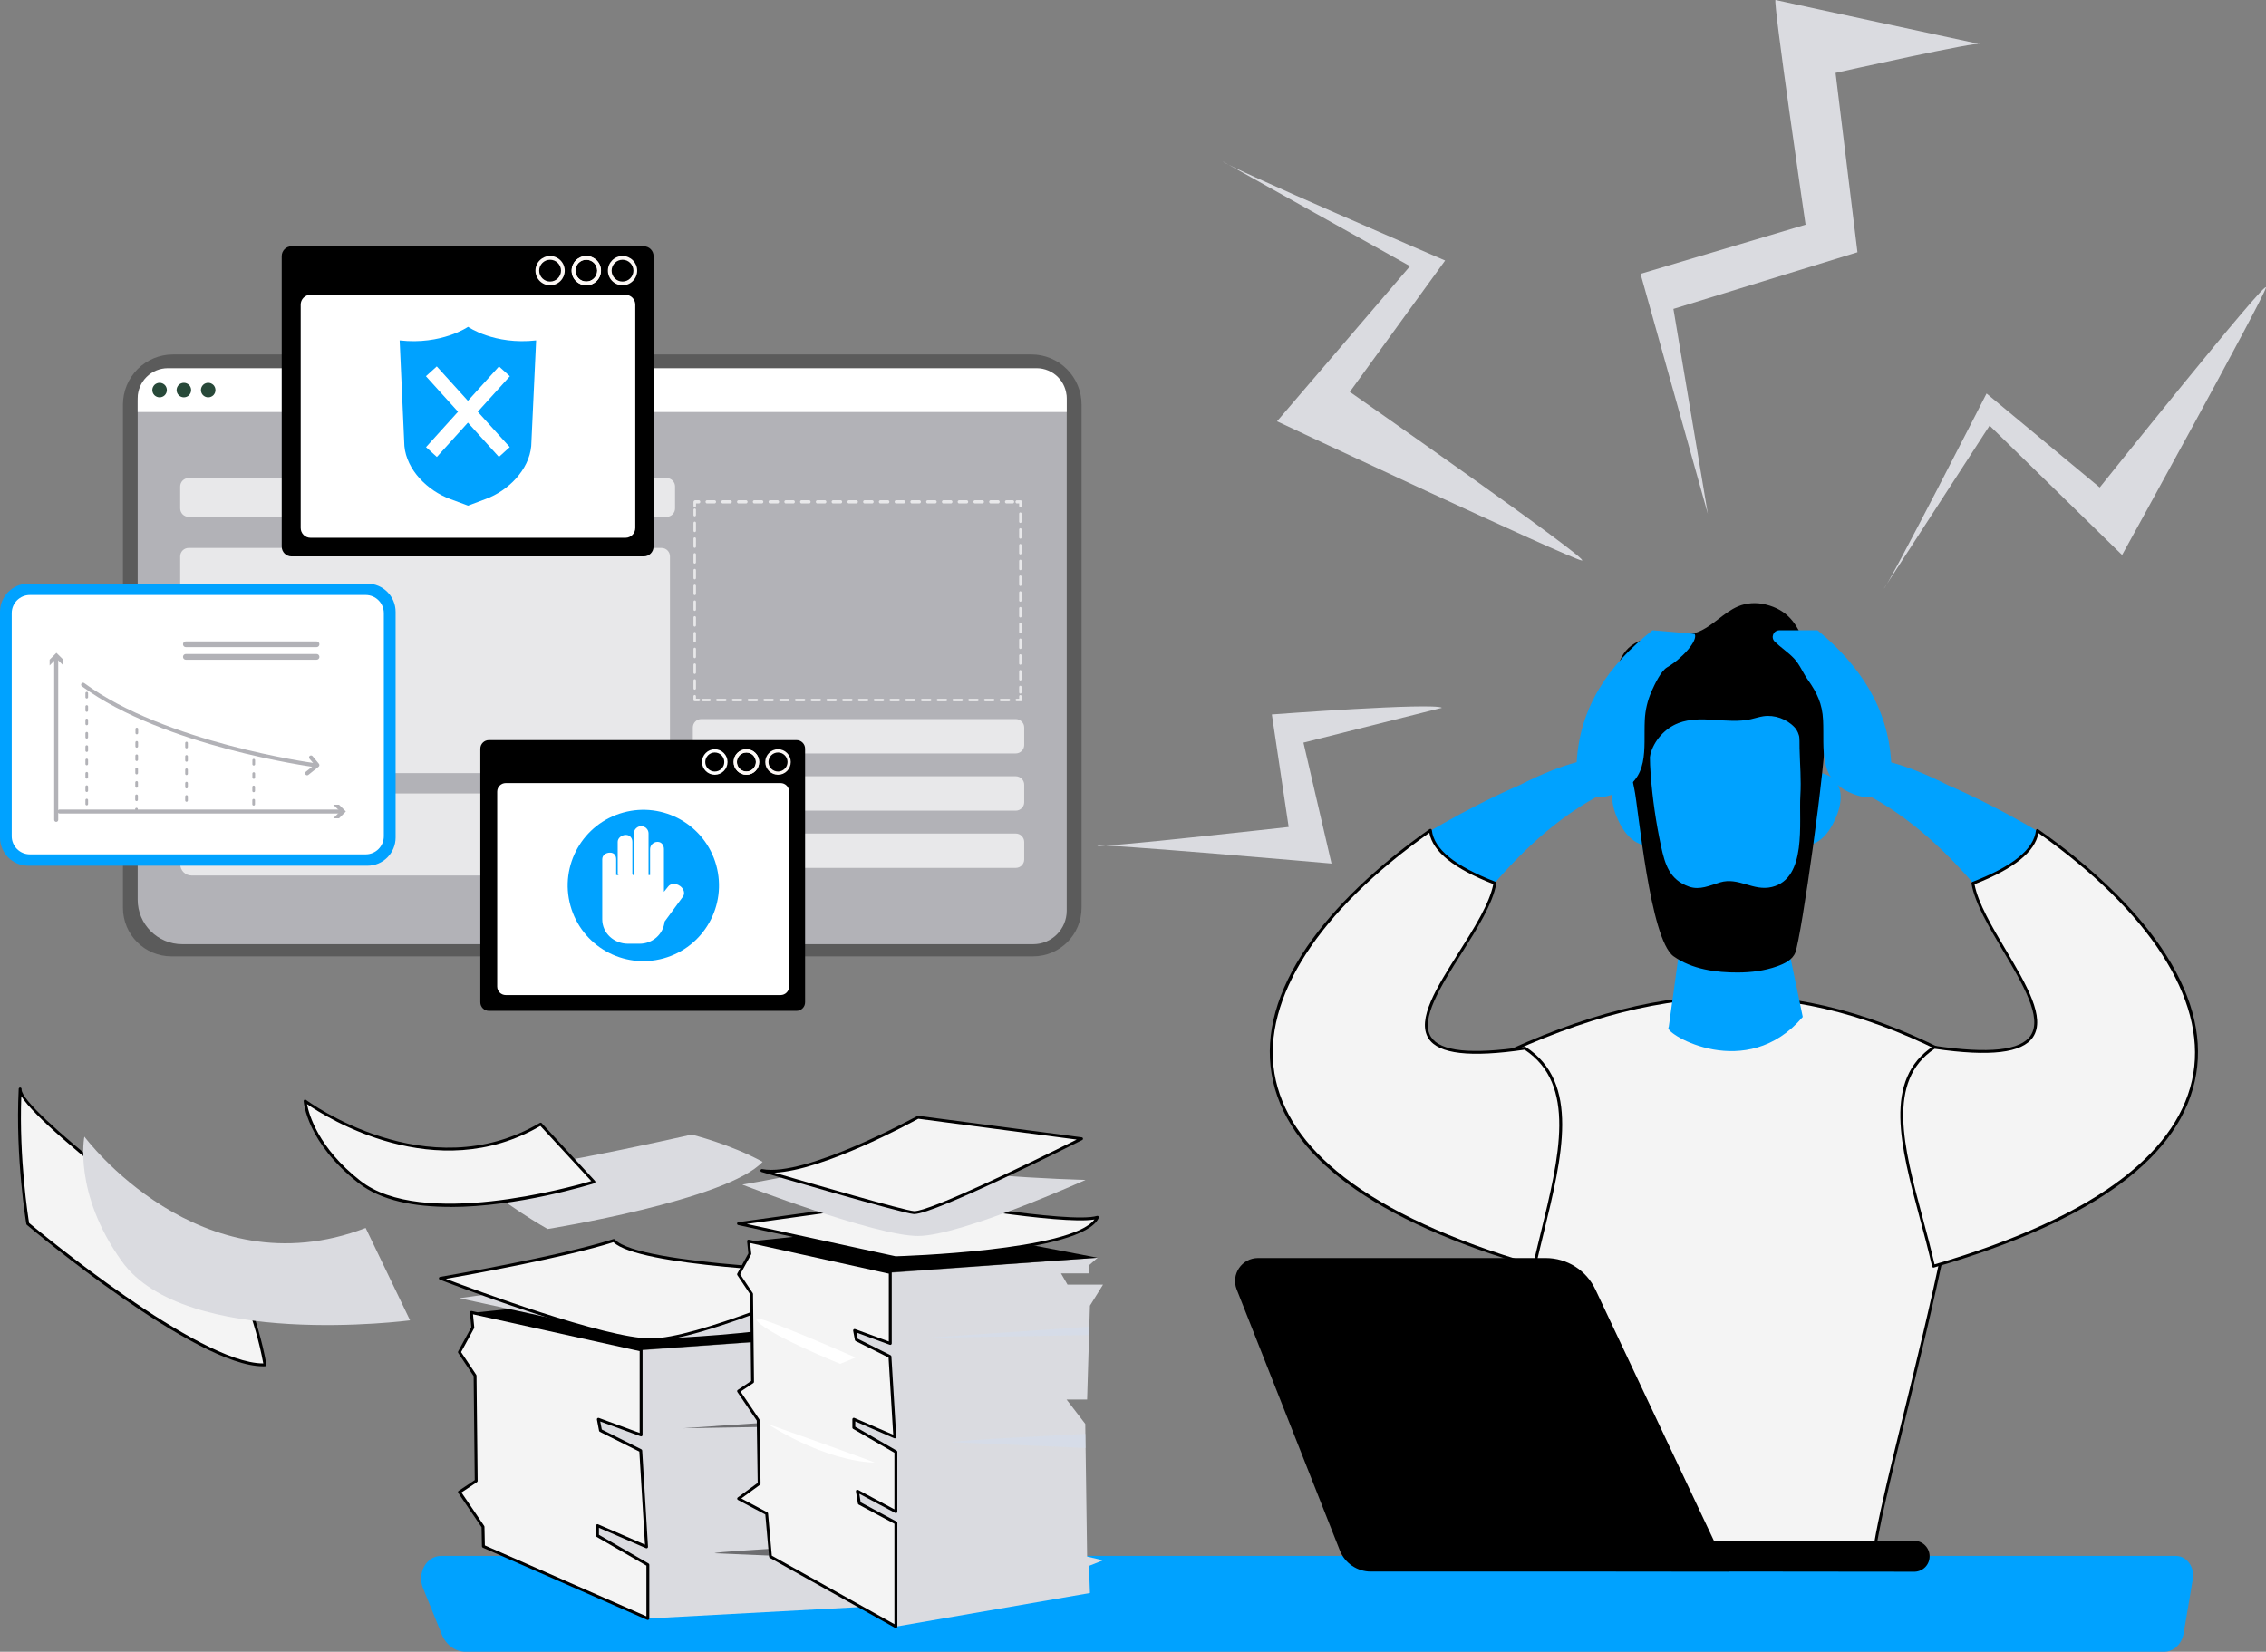 <?xml version="1.0" encoding="UTF-8"?>
<svg id="Layer_2" xmlns="http://www.w3.org/2000/svg" viewBox="0 0 783.07 570.94">
  <rect x="0" y="0" width="783.07" height="570.94" fill="#808080" stroke="none"/>
  <defs>
    <style>
      .cls-1 {
        fill: #00a2ff;
      }

      .cls-2 {
        fill: #284939;
      }

      .cls-3 {
        fill: #dadbe0;
      }

      .cls-4 {
        fill: #fff;
      }

      .cls-5 {
        fill: #5b5b5b;
      }

      .cls-6 {
        fill: #b2b2b7;
      }

      .cls-7 {
        fill: #f4f4f4;
      }

      .cls-8 {
        opacity: .7;
      }

      .cls-9 {
        fill: #d2def0;
      }

      .cls-10 {
        opacity: .5;
      }

      .cls-11 {
        fill: #fcf7f4;
      }
    </style>
  </defs>
  <g id="Layer_1-2" data-name="Layer_1">
    <g>
      <path class="cls-5" d="M42.49,139.86c0-2.28.44-4.53,1.31-6.64.87-2.11,2.14-4.01,3.75-5.63,1.61-1.61,3.51-2.89,5.61-3.76,2.1-.87,4.35-1.31,6.62-1.31h296.69c2.27,0,4.52.45,6.62,1.33,2.1.87,4,2.14,5.61,3.76,1.61,1.61,2.88,3.52,3.75,5.63.87,2.11,1.32,4.36,1.31,6.64v173.89c0,9.27-7.5,16.79-16.73,16.79H59.22c-9.24,0-16.73-7.52-16.73-16.79v-173.91Z"/>
      <path class="cls-6" d="M47.58,138.51c0-2.76,1.1-5.4,3.05-7.35,1.95-1.95,4.59-3.05,7.35-3.05h300.25c3.93,0,7.63,2.22,9.41,5.96.7,1.46.99,3.07.99,4.68v176.03c0,6.4-5.18,11.58-11.58,11.58H62.98c-8.51,0-15.4-6.89-15.4-15.4v-172.45Z"/>
      <path class="cls-4" d="M47.58,137.67c0-2.76,1.1-5.41,3.05-7.35,1.95-1.95,4.59-3.05,7.35-3.05h300.25c1.36,0,2.72.27,3.98.8,1.26.52,2.41,1.29,3.37,2.25.96.96,1.74,2.11,2.25,3.37s.8,2.61.8,3.98v4.74H47.58v-4.74Z"/>
      <path class="cls-2" d="M55.15,132.32c.33,0,.66.06.96.19.3.13.58.31.82.54.24.23.42.52.54.82.13.3.19.64.19.96s-.06.66-.19.96c-.13.3-.31.58-.54.82-.23.23-.52.42-.82.54-.3.13-.64.19-.96.19s-.66-.06-.96-.19c-.3-.13-.58-.31-.82-.54-.23-.23-.42-.52-.54-.82-.13-.3-.19-.64-.19-.96s.06-.66.19-.96c.13-.3.31-.58.54-.82.23-.23.52-.42.82-.54.3-.13.64-.19.96-.19Z"/>
      <path class="cls-2" d="M63.54,132.32c.33,0,.66.06.96.19.3.13.58.31.82.54.24.23.42.52.54.82.13.3.19.64.19.96s-.06.66-.19.96c-.13.3-.31.58-.54.82-.23.23-.52.42-.82.54-.3.13-.64.19-.96.19s-.66-.06-.96-.19c-.3-.13-.58-.31-.82-.54-.23-.23-.42-.52-.54-.82-.13-.3-.19-.64-.19-.96s.06-.66.19-.96.31-.58.54-.82c.23-.23.52-.42.82-.54.3-.13.64-.19.96-.19Z"/>
      <path class="cls-2" d="M71.95,132.32c.32,0,.66.06.96.19.3.13.58.31.82.54.23.23.42.52.54.82.12.3.19.64.19.96s-.06.66-.19.96c-.13.3-.31.58-.54.82-.23.23-.52.42-.82.54-.3.13-.64.19-.96.19s-.66-.06-.96-.19c-.3-.13-.58-.31-.82-.54-.23-.23-.42-.52-.54-.82-.13-.3-.19-.64-.19-.96s.06-.66.19-.96c.13-.3.31-.58.54-.82.23-.23.52-.42.82-.54.3-.13.64-.19.96-.19Z"/>
      <g class="cls-8">
        <path class="cls-4" d="M230.36,165.23H65.19c-1.61,0-2.92,1.31-2.92,2.92v7.58c0,1.61,1.3,2.92,2.92,2.92h165.17c1.61,0,2.92-1.31,2.92-2.92v-7.58c0-1.61-1.31-2.92-2.92-2.92Z"/>
        <path class="cls-4" d="M228.61,189.4H65.19c-1.61,0-2.92,1.3-2.92,2.92v71.99c0,1.61,1.3,2.92,2.92,2.92h163.41c1.61,0,2.92-1.31,2.92-2.92v-71.99c0-1.61-1.3-2.92-2.92-2.92Z"/>
        <path class="cls-4" d="M351.02,248.55h-108.67c-1.61,0-2.92,1.3-2.92,2.92v6.04c0,1.61,1.31,2.92,2.92,2.92h108.67c1.61,0,2.92-1.3,2.92-2.92v-6.04c0-1.61-1.31-2.92-2.92-2.92Z"/>
        <path class="cls-4" d="M351.02,268.32h-108.67c-1.61,0-2.92,1.31-2.92,2.92v6.04c0,1.61,1.31,2.92,2.92,2.92h108.67c1.61,0,2.92-1.3,2.92-2.92v-6.04c0-1.61-1.31-2.92-2.92-2.92Z"/>
        <path class="cls-4" d="M351.02,288.11h-108.67c-1.61,0-2.92,1.31-2.92,2.92v6.04c0,1.61,1.31,2.92,2.92,2.92h108.67c1.61,0,2.92-1.3,2.92-2.92v-6.04c0-1.61-1.31-2.92-2.92-2.92Z"/>
        <path class="cls-4" d="M352.74,242.38h-1.36c-.25,0-.46-.19-.46-.43s.2-.43.46-.43h.81v-.83c0-.25.19-.46.43-.46s.43.21.43.46v1.36c0,.25-.07.35-.33.35h.01Z"/>
        <path class="cls-4" d="M348.65,242.39h-2.72c-.25,0-.46-.19-.46-.43s.21-.43.46-.43h2.72c.25,0,.46.19.46.43s-.2.43-.46.43ZM343.21,242.39h-2.72c-.25,0-.46-.19-.46-.43s.2-.43.46-.43h2.72c.25,0,.46.19.46.43s-.21.43-.46.43ZM337.76,242.39h-2.72c-.25,0-.46-.19-.46-.43s.2-.43.46-.43h2.72c.25,0,.46.19.46.43s-.2.43-.46.43ZM332.31,242.39h-2.72c-.25,0-.46-.19-.46-.43s.21-.43.46-.43h2.72c.25,0,.46.19.46.43s-.2.43-.46.43ZM326.87,242.39h-2.72c-.25,0-.46-.19-.46-.43s.21-.43.46-.43h2.72c.25,0,.46.19.46.43s-.21.43-.46.43ZM321.42,242.39h-2.72c-.25,0-.46-.19-.46-.43s.2-.43.46-.43h2.72c.25,0,.46.19.46.43s-.21.43-.46.43ZM315.98,242.39h-2.72c-.25,0-.46-.19-.46-.43s.21-.43.46-.43h2.72c.25,0,.46.19.46.43s-.2.43-.46.43ZM310.53,242.39h-2.72c-.25,0-.46-.19-.46-.43s.21-.43.46-.43h2.72c.25,0,.46.19.46.43s-.2.43-.46.43ZM305.09,242.39h-2.72c-.25,0-.46-.19-.46-.43s.2-.43.46-.43h2.72c.25,0,.46.19.46.43s-.21.43-.46.43ZM299.64,242.39h-2.72c-.25,0-.46-.19-.46-.43s.2-.43.46-.43h2.72c.25,0,.46.19.46.43s-.2.43-.46.43ZM294.19,242.39h-2.72c-.25,0-.46-.19-.46-.43s.21-.43.46-.43h2.72c.25,0,.46.19.46.43s-.2.43-.46.43ZM288.75,242.39h-2.72c-.25,0-.46-.19-.46-.43s.21-.43.46-.43h2.72c.25,0,.46.19.46.43s-.21.43-.46.43ZM283.3,242.39h-2.72c-.25,0-.46-.19-.46-.43s.2-.43.46-.43h2.72c.25,0,.46.19.46.43s-.21.43-.46.43ZM277.86,242.39h-2.72c-.25,0-.46-.19-.46-.43s.21-.43.46-.43h2.72c.25,0,.46.19.46.43s-.2.43-.46.43ZM272.41,242.39h-2.72c-.25,0-.46-.19-.46-.43s.21-.43.46-.43h2.72c.25,0,.46.19.46.43s-.21.43-.46.43ZM266.97,242.39h-2.72c-.25,0-.46-.19-.46-.43s.2-.43.46-.43h2.72c.25,0,.46.19.46.43s-.21.43-.46.43ZM261.52,242.39h-2.72c-.25,0-.46-.19-.46-.43s.2-.43.46-.43h2.72c.25,0,.46.19.46.43s-.2.43-.46.43ZM256.07,242.39h-2.72c-.25,0-.46-.19-.46-.43s.21-.43.46-.43h2.72c.25,0,.46.19.46.43s-.2.43-.46.43ZM250.63,242.39h-2.72c-.25,0-.46-.19-.46-.43s.21-.43.46-.43h2.72c.25,0,.46.19.46.43s-.21.43-.46.43ZM245.18,242.39h-2.27c-.25,0-.46-.19-.46-.43s.2-.43.46-.43h2.27c.25,0,.46.19.46.43s-.21.43-.46.43Z"/>
        <path class="cls-4" d="M241.54,242.39h-1.36c-.25,0-.54-.1-.54-.35v-1.36c0-.25.19-.46.43-.46s.43.2.43.46v.83h1.02c.25,0,.46.19.46.43s-.21.43-.46.43h.01Z"/>
        <path class="cls-4" d="M240.08,238.4c-.25,0-.43-.2-.43-.46v-2.72c0-.25.19-.46.43-.46s.43.2.43.46v2.72c0,.25-.19.46-.43.46ZM240.08,232.95c-.25,0-.43-.21-.43-.46v-2.72c0-.25.19-.46.43-.46s.43.21.43.46v2.72c0,.25-.19.46-.43.46ZM240.08,227.51c-.25,0-.43-.21-.43-.46v-2.72c0-.25.19-.46.43-.46s.43.2.43.46v2.72c0,.25-.19.46-.43.46ZM240.08,222.06c-.25,0-.43-.2-.43-.46v-2.72c0-.25.19-.46.43-.46s.43.2.43.46v2.72c0,.25-.19.46-.43.46ZM240.08,216.61c-.25,0-.43-.21-.43-.46v-2.72c0-.25.19-.46.43-.46s.43.21.43.46v2.72c0,.25-.19.46-.43.46ZM240.08,211.17c-.25,0-.43-.21-.43-.46v-2.72c0-.25.19-.46.43-.46s.43.2.43.46v2.72c0,.25-.19.46-.43.46ZM240.08,205.72c-.25,0-.43-.2-.43-.46v-2.72c0-.25.19-.46.43-.46s.43.2.43.46v2.72c0,.25-.19.46-.43.46ZM240.08,200.27c-.25,0-.43-.21-.43-.46v-2.72c0-.25.19-.46.43-.46s.43.21.43.46v2.72c0,.25-.19.46-.43.46ZM240.08,194.83c-.25,0-.43-.2-.43-.46v-2.72c0-.25.19-.46.43-.46s.43.2.43.46v2.72c0,.25-.19.46-.43.46ZM240.08,189.38c-.25,0-.43-.2-.43-.46v-2.72c0-.25.19-.46.43-.46s.43.2.43.46v2.72c0,.25-.19.46-.43.46ZM240.08,183.93c-.25,0-.43-.21-.43-.46v-2.72c0-.25.19-.46.43-.46s.43.21.43.46v2.72c0,.25-.19.46-.43.46ZM240.08,178.49c-.25,0-.43-.2-.43-.46v-1.82c0-.25.19-.46.43-.46s.43.21.43.46v1.82c0,.25-.19.46-.43.46Z"/>
        <path class="cls-4" d="M240.08,175.31c-.25,0-.43-.21-.43-.46v-1.36c0-.25.29-.58.54-.58h1.36c.25,0,.46.3.46.55s-.2.55-.46.55h-1.02v.84c0,.25-.19.46-.43.46h-.01Z"/>
        <path class="cls-4" d="M350.01,174.01h-2.27c-.25,0-.46-.3-.46-.55s.21-.55.46-.55h2.27c.25,0,.46.3.46.55s-.2.55-.46.55ZM345.01,174.01h-2.72c-.25,0-.46-.3-.46-.55s.21-.55.46-.55h2.72c.25,0,.46.3.46.55s-.21.55-.46.55ZM339.57,174.01h-2.72c-.25,0-.46-.3-.46-.55s.2-.55.46-.55h2.72c.25,0,.46.3.46.55s-.21.55-.46.55ZM334.12,174.01h-2.72c-.25,0-.46-.3-.46-.55s.21-.55.46-.55h2.72c.25,0,.46.3.46.55s-.2.55-.46.55ZM328.68,174.01h-2.72c-.25,0-.46-.3-.46-.55s.21-.55.46-.55h2.72c.25,0,.46.3.46.55s-.21.55-.46.55ZM323.23,174.01h-2.72c-.25,0-.46-.3-.46-.55s.2-.55.46-.55h2.72c.25,0,.46.3.46.55s-.21.55-.46.55ZM317.78,174.01h-2.72c-.25,0-.46-.3-.46-.55s.2-.55.46-.55h2.72c.25,0,.46.3.46.55s-.2.55-.46.55ZM312.34,174.01h-2.72c-.25,0-.46-.3-.46-.55s.21-.55.46-.55h2.72c.25,0,.46.3.46.55s-.2.55-.46.55ZM306.89,174.01h-2.72c-.25,0-.46-.3-.46-.55s.21-.55.46-.55h2.72c.25,0,.46.3.46.55s-.21.55-.46.55ZM301.45,174.01h-2.72c-.25,0-.46-.3-.46-.55s.2-.55.46-.55h2.72c.25,0,.46.3.46.55s-.21.55-.46.55ZM296,174.01h-2.72c-.25,0-.46-.3-.46-.55s.21-.55.46-.55h2.72c.25,0,.46.3.46.55s-.2.55-.46.55ZM290.56,174.01h-2.72c-.25,0-.46-.3-.46-.55s.21-.55.46-.55h2.72c.25,0,.46.3.46.55s-.2.55-.46.55ZM285.11,174.01h-2.72c-.25,0-.46-.3-.46-.55s.2-.55.46-.55h2.72c.25,0,.46.3.46.55s-.21.55-.46.55ZM279.66,174.01h-2.72c-.25,0-.46-.3-.46-.55s.2-.55.46-.55h2.72c.25,0,.46.3.46.55s-.2.55-.46.55ZM274.22,174.01h-2.72c-.25,0-.46-.3-.46-.55s.21-.55.46-.55h2.72c.25,0,.46.3.46.55s-.2.55-.46.55ZM268.77,174.01h-2.72c-.25,0-.46-.3-.46-.55s.21-.55.46-.55h2.72c.25,0,.46.3.46.55s-.21.55-.46.55ZM263.33,174.01h-2.72c-.25,0-.46-.3-.46-.55s.2-.55.46-.55h2.72c.25,0,.46.3.46.55s-.21.55-.46.55ZM257.88,174.01h-2.72c-.25,0-.46-.3-.46-.55s.21-.55.46-.55h2.72c.25,0,.46.3.46.55s-.2.55-.46.55ZM252.43,174.01h-2.72c-.25,0-.46-.3-.46-.55s.21-.55.46-.55h2.72c.25,0,.46.3.46.55s-.21.55-.46.55ZM246.99,174.01h-2.72c-.25,0-.46-.3-.46-.55s.2-.55.46-.55h2.72c.25,0,.46.3.46.55s-.21.55-.46.55Z"/>
        <path class="cls-4" d="M352.62,175.32c-.25,0-.43-.21-.43-.46v-.84h-.81c-.25,0-.46-.3-.46-.55s.2-.55.46-.55h1.36c.25,0,.32.33.32.58v1.36c0,.25-.19.46-.43.46h-.01Z"/>
        <path class="cls-4" d="M352.61,239.76c-.25,0-.43-.2-.43-.46v-1.82c0-.25.19-.46.43-.46s.43.21.43.46v1.82c0,.25-.19.46-.43.46ZM352.61,235.23c-.25,0-.43-.21-.43-.46v-2.72c0-.25.19-.46.43-.46s.43.21.43.46v2.72c0,.25-.19.46-.43.46ZM352.61,229.78c-.25,0-.43-.2-.43-.46v-2.72c0-.25.19-.46.43-.46s.43.2.43.46v2.72c0,.25-.19.46-.43.46ZM352.61,224.34c-.25,0-.43-.21-.43-.46v-2.72c0-.25.19-.46.43-.46s.43.21.43.46v2.72c0,.25-.19.46-.43.46ZM352.61,218.89c-.25,0-.43-.21-.43-.46v-2.72c0-.25.19-.46.43-.46s.43.2.43.46v2.72c0,.25-.19.46-.43.46ZM352.61,213.44c-.25,0-.43-.2-.43-.46v-2.72c0-.25.19-.46.43-.46s.43.2.43.46v2.72c0,.25-.19.46-.43.46ZM352.61,208c-.25,0-.43-.21-.43-.46v-2.72c0-.25.19-.46.43-.46s.43.21.43.46v2.72c0,.25-.19.46-.43.46ZM352.61,202.55c-.25,0-.43-.21-.43-.46v-2.72c0-.25.19-.46.43-.46s.43.2.43.46v2.72c0,.25-.19.46-.43.46ZM352.61,197.1c-.25,0-.43-.2-.43-.46v-2.72c0-.25.19-.46.43-.46s.43.2.43.46v2.72c0,.25-.19.46-.43.46ZM352.61,191.66c-.25,0-.43-.21-.43-.46v-2.72c0-.25.19-.46.43-.46s.43.21.43.46v2.72c0,.25-.19.46-.43.46ZM352.61,186.21c-.25,0-.43-.2-.43-.46v-2.72c0-.25.19-.46.43-.46s.43.2.43.46v2.72c0,.25-.19.46-.43.46ZM352.61,180.76c-.25,0-.43-.2-.43-.46v-2.72c0-.25.19-.46.43-.46s.43.2.43.46v2.72c0,.25-.19.46-.43.46Z"/>
        <path class="cls-4" d="M227.61,274.26H66.2c-2.16,0-3.92,1.75-3.92,3.92v20.52c0,2.16,1.75,3.92,3.92,3.92h161.41c2.16,0,3.92-1.75,3.92-3.92v-20.52c0-2.16-1.75-3.92-3.92-3.92Z"/>
      </g>
      <path d="M222.46,85.13h-121.71c-1.88,0-3.4,1.52-3.4,3.4v100.4c0,1.88,1.52,3.4,3.4,3.4h121.71c1.88,0,3.4-1.52,3.4-3.4v-100.4c0-1.88-1.52-3.4-3.4-3.4Z"/>
      <path class="cls-4" d="M216.14,101.9h-108.83c-1.88,0-3.4,1.52-3.4,3.4v77.19c0,1.88,1.52,3.4,3.4,3.4h108.83c1.88,0,3.4-1.52,3.4-3.4v-77.19c0-1.88-1.52-3.4-3.4-3.4Z"/>
      <path class="cls-11" d="M190.1,98.61c-2.78,0-5.06-2.27-5.06-5.06s2.27-5.06,5.06-5.06,5.06,2.27,5.06,5.06-2.26,5.06-5.06,5.06ZM190.1,89.78c-2.09,0-3.77,1.69-3.77,3.77s1.69,3.77,3.77,3.77,3.77-1.69,3.77-3.77-1.69-3.77-3.77-3.77Z"/>
      <path class="cls-11" d="M202.59,98.61c-2.78,0-5.06-2.27-5.06-5.06s2.27-5.06,5.06-5.06,5.06,2.27,5.06,5.06-2.27,5.06-5.06,5.06ZM202.59,89.78c-2.08,0-3.77,1.69-3.77,3.77s1.69,3.77,3.77,3.77,3.77-1.69,3.77-3.77-1.69-3.77-3.77-3.77Z"/>
      <path class="cls-11" d="M202.63,98.61c-2.78,0-5.06-2.27-5.06-5.06s2.27-5.06,5.06-5.06,5.06,2.27,5.06,5.06-2.27,5.06-5.06,5.06ZM202.63,89.78c-2.08,0-3.77,1.69-3.77,3.77s1.69,3.77,3.77,3.77,3.77-1.69,3.77-3.77-1.69-3.77-3.77-3.77Z"/>
      <path class="cls-11" d="M215.13,98.61c-2.78,0-5.06-2.27-5.06-5.06s2.26-5.06,5.06-5.06,5.06,2.27,5.06,5.06-2.27,5.06-5.06,5.06ZM215.13,89.78c-2.08,0-3.77,1.69-3.77,3.77s1.69,3.77,3.77,3.77,3.77-1.69,3.77-3.77-1.69-3.77-3.77-3.77Z"/>
      <path class="cls-1" d="M161.75,112.97s-9.13,6.33-23.64,4.69l1.64,36.52c.77,8.27,7.99,15.41,15.77,18.29l6.23,2.31,6.14-2.31c7.78-2.88,14.92-10.04,15.69-18.29l1.7-36.52c-14.52,1.64-23.53-4.69-23.53-4.69Z"/>
      <path class="cls-4" d="M172.44,126.66l-25.22,27.89,3.75,3.39,25.22-27.89-3.75-3.39Z"/>
      <path class="cls-4" d="M150.94,126.65l-3.75,3.39,25.22,27.89,3.75-3.39-25.22-27.89Z"/>
      <path d="M275.26,255.82h-106.31c-1.64,0-2.96,1.33-2.96,2.96v87.66c0,1.64,1.33,2.96,2.96,2.96h106.31c1.64,0,2.96-1.33,2.96-2.96v-87.66c0-1.64-1.33-2.96-2.96-2.96Z"/>
      <path class="cls-4" d="M269.74,270.67h-94.96c-1.64,0-2.96,1.33-2.96,2.96v67.35c0,1.64,1.33,2.96,2.96,2.96h94.96c1.64,0,2.96-1.33,2.96-2.96v-67.35c0-1.64-1.33-2.96-2.96-2.96Z"/>
      <path class="cls-4" d="M247.01,267.8c-2.43,0-4.41-1.98-4.41-4.41s1.98-4.41,4.41-4.41,4.41,1.98,4.41,4.41-1.98,4.41-4.41,4.41ZM247.01,260.1c-1.82,0-3.29,1.48-3.29,3.29s1.48,3.29,3.29,3.29,3.29-1.48,3.29-3.29-1.48-3.29-3.29-3.29Z"/>
      <path class="cls-11" d="M257.92,267.8c-2.43,0-4.41-1.98-4.41-4.41s1.98-4.41,4.41-4.41,4.41,1.98,4.41,4.41-1.98,4.41-4.41,4.41ZM257.92,260.1c-1.82,0-3.29,1.48-3.29,3.29s1.48,3.29,3.29,3.29,3.29-1.48,3.29-3.29-1.48-3.29-3.29-3.29Z"/>
      <path class="cls-11" d="M257.95,267.8c-2.43,0-4.41-1.98-4.41-4.41s1.97-4.41,4.41-4.41,4.41,1.98,4.41,4.41-1.98,4.41-4.41,4.41ZM257.95,260.1c-1.82,0-3.29,1.48-3.29,3.29s1.48,3.29,3.29,3.29,3.29-1.48,3.29-3.29-1.48-3.29-3.29-3.29Z"/>
      <path class="cls-11" d="M268.86,267.8c-2.43,0-4.41-1.98-4.41-4.41s1.98-4.41,4.41-4.41,4.41,1.98,4.41,4.41-1.98,4.41-4.41,4.41ZM268.86,260.1c-1.82,0-3.29,1.48-3.29,3.29s1.48,3.29,3.29,3.29,3.29-1.48,3.29-3.29-1.48-3.29-3.29-3.29Z"/>
      <path class="cls-1" d="M229.3,331.26c13.92-3.85,22.07-18.26,18.22-32.18-3.85-13.92-18.26-22.08-32.17-18.22-13.92,3.85-22.07,18.26-18.22,32.18,3.85,13.92,18.26,22.08,32.17,18.22Z"/>
      <path class="cls-4" d="M235,306.26l-.08-.06c-1.34-.98-3.2-.87-4,.22l-1.48,1.84v-14.76c0-1.35-.82-2.51-2.17-2.51h-.08c-1.35,0-2.54,1.14-2.54,2.51v8.96h-.53v-14.41c0-1.37-1.16-2.49-2.53-2.49s-2.53,1.12-2.53,2.49v14.41h-.34s-.19-.24-.19-.4v-11.06c0-1.35-.86-2.41-2.22-2.41h-.08c-1.35,0-2.77,1.05-2.77,2.41v11.06c0,.16.34.4.36.4h-.89v-5.47c0-1.35-.75-2.27-2.11-2.27h-.09c-1.35,0-2.61.9-2.61,2.27v20.75c0,4.82,4.07,8.46,8.89,8.46h3.99c4.51,0,8.21-3.27,8.67-7.65l6.33-8.62c.8-1.1.36-2.7-.98-3.68h-.01Z"/>
      <path class="cls-1" d="M126.95,201.75H9.75c-5.38,0-9.75,4.36-9.75,9.75v77.99c0,5.38,4.36,9.75,9.75,9.75h117.21c5.38,0,9.75-4.36,9.75-9.75v-77.99c0-5.38-4.36-9.75-9.75-9.75Z"/>
      <path class="cls-4" d="M126.37,205.67H10.32c-3.46,0-6.27,2.81-6.27,6.27v77.1c0,3.46,2.81,6.27,6.27,6.27h116.05c3.46,0,6.27-2.81,6.27-6.27v-77.1c0-3.46-2.8-6.27-6.27-6.27Z"/>
      <path class="cls-6" d="M87.65,278.45c-.25,0-.46-.21-.46-.46v-1.39c0-.25.2-.46.47-.46s.46.2.46.46v1.39c0,.25-.2.46-.47.46ZM87.66,273.84c-.25,0-.46-.21-.46-.46v-1.38c0-.25.2-.46.47-.46s.46.2.46.46v1.38c0,.25-.2.46-.47.46ZM87.68,269.22c-.25,0-.46-.2-.46-.46v-1.38c0-.25.2-.46.47-.46s.46.21.46.46v1.38c0,.25-.2.46-.47.46ZM87.68,264.61c-.25,0-.46-.2-.46-.46v-1.39c0-.25.2-.46.47-.46s.46.21.46.46v1.39c0,.25-.2.46-.47.46Z"/>
      <path class="cls-6" d="M64,276.68v-1.38c0-.25.21-.46.46-.46s.46.2.46.46v1.38c0,.25-.2.46-.46.46s-.46-.21-.46-.46ZM64,272.07v-1.38c0-.25.21-.46.46-.46s.46.21.46.46v1.38c0,.25-.2.46-.46.46s-.46-.2-.46-.46ZM64,267.45v-1.39c0-.25.21-.46.46-.46s.46.21.46.46v1.39c0,.25-.2.46-.46.46s-.46-.2-.46-.46ZM64,262.84v-1.39c0-.25.21-.46.46-.46s.46.21.46.46v1.39c0,.25-.2.46-.46.46s-.46-.2-.46-.46ZM64,258.22v-1.39c0-.25.21-.46.46-.46s.46.2.46.46v1.39c0,.25-.2.46-.46.46s-.46-.21-.46-.46Z"/>
      <path class="cls-6" d="M47.17,280.96c-.25,0-.46-.21-.46-.46v-.83c0-.25.21-.47.47-.46.25,0,.46.21.46.46v.83c0,.25-.2.46-.46.46h-.01ZM47.19,276.91c-.25,0-.46-.2-.46-.46v-1.39c0-.25.21-.46.47-.46s.46.21.46.46v1.39c0,.25-.2.46-.46.46h-.01ZM47.21,272.29c-.25,0-.46-.21-.46-.46v-1.39c0-.25.22-.45.47-.46.25,0,.46.2.46.46v1.39c0,.25-.21.46-.46.46h-.01ZM47.22,267.67c-.25,0-.46-.21-.46-.46v-1.39c0-.25.23-.47.47-.46.25,0,.46.2.46.46v1.39c0,.25-.21.46-.46.46h-.01ZM47.24,263.06c-.25,0-.46-.21-.46-.46v-1.38c0-.25.22-.46.47-.46s.46.2.46.46v1.38c0,.25-.21.46-.46.46h-.01ZM47.25,258.44c-.25,0-.46-.2-.46-.46v-1.38c0-.25.22-.47.47-.46.25,0,.46.21.46.46v1.38c0,.25-.21.46-.46.46h-.01ZM47.28,253.83c-.25,0-.46-.2-.46-.46v-1.39c0-.25.21-.46.47-.46s.46.21.46.46v1.39c0,.25-.21.46-.46.46h-.01Z"/>
      <path class="cls-6" d="M29.52,277.91v-1.38c0-.25.21-.46.46-.46s.46.21.46.46v1.38c0,.25-.21.46-.46.46s-.46-.2-.46-.46ZM29.52,273.3v-1.39c0-.25.21-.46.46-.46s.46.21.46.46v1.39c0,.25-.21.46-.46.46s-.46-.2-.46-.46ZM29.52,268.68v-1.39c0-.25.21-.46.46-.46s.46.21.46.46v1.39c0,.25-.21.46-.46.46s-.46-.2-.46-.46ZM29.52,264.07v-1.39c0-.25.21-.46.46-.46s.46.2.46.46v1.39c0,.25-.21.46-.46.46s-.46-.21-.46-.46ZM29.52,259.45v-1.39c0-.25.21-.46.46-.46s.46.2.46.46v1.39c0,.25-.21.46-.46.46s-.46-.21-.46-.46ZM29.52,254.84v-1.38c0-.25.21-.46.46-.46s.46.2.46.46v1.38c0,.25-.21.46-.46.46s-.46-.21-.46-.46ZM29.52,250.22v-1.38c0-.25.21-.46.46-.46s.46.21.46.46v1.38c0,.25-.21.46-.46.46s-.46-.2-.46-.46ZM29.52,245.59v-1.39c0-.25.21-.46.46-.46s.46.21.46.46v1.39c0,.25-.21.46-.46.46s-.46-.2-.46-.46ZM29.52,240.98v-1.39c0-.25.21-.46.46-.46s.46.21.46.46v1.39c0,.25-.21.46-.46.46s-.46-.2-.46-.46Z"/>
      <path class="cls-6" d="M19.37,284.08c-.35-.02-.64-.33-.64-.69v-56.08c0-.39.31-.69.7-.69s.69.31.69.69v56.08c0,.39-.31.69-.7.69h-.06.01Z"/>
      <path class="cls-6" d="M17.16,230.02l2.34-2.37,2.36,2.34v-1.99s-2.37-2.34-2.37-2.34l-2.34,2.36v2Z"/>
      <path class="cls-6" d="M117.94,281.19H20.58c-.39,0-.69-.31-.69-.69s.31-.69.69-.69h97.36c.39,0,.69.31.69.69s-.31.69-.69.69Z"/>
      <path class="cls-6" d="M115.18,282.84l2.35-2.35-2.35-2.34h1.99l2.35,2.34-2.35,2.35h-1.99Z"/>
      <path class="cls-6" d="M108.41,265.13c.34,0,.64-.25.69-.6.05-.37-.22-.72-.59-.78-.51-.07-51.48-7.05-79.39-27.63-.31-.23-.75-.16-.96.14-.22.3-.16.75.15.96,28.19,20.79,79.52,27.82,80.02,27.88h.1v.02Z"/>
      <path class="cls-6" d="M107.1,261.22s-.02.02-.05.04c-.29.24-.34.68-.1.98l1.75,2.1-3,2.4c-.3.24-.35.68-.11.98.24.3.67.36.98.11l3.55-2.83c.14-.12.24-.29.25-.47.01-.18-.04-.37-.16-.52l-2.19-2.64c-.23-.28-.64-.33-.93-.12h0Z"/>
      <path class="cls-6" d="M109.39,221.7h-45.16c-.55,0-.99.44-.99.99h0c0,.56.44,1,.99,1h45.16c.55,0,.99-.44.99-.99h0c0-.56-.44-1-.99-1Z"/>
      <path class="cls-6" d="M109.39,226.06h-45.16c-.55,0-.99.44-.99.99h0c0,.56.44,1,.99,1h45.16c.55,0,.99-.44.99-.99h0c0-.56-.44-1-.99-1Z"/>
      <path class="cls-3" d="M684.34,15.27c.87-1.47-50.02,9.93-50.02,9.93l7.57,61.99-63.6,19.58,11.89,70.81-23.25-82.93,57.03-16.99S612.53-.3,613.58,0c1.05.3,70.77,15.28,70.77,15.28h0Z"/>
      <path class="cls-3" d="M422.52,55.78c1.58,1.86,76.88,34.27,76.88,34.27l-32.94,45.4s84.3,58.85,80.19,58.3c-4.11-.56-105.34-48.13-105.34-48.13l45.95-53.62-64.75-36.22Z"/>
      <path class="cls-3" d="M650.97,203.52c1.77-1.31,35.53-67.51,35.53-67.51l39.11,32.48s58.19-72.77,57.45-69.09c-.74,3.68-49.72,92.44-49.72,92.44l-45.79-44.73-36.57,56.42Z"/>
      <path class="cls-3" d="M498.32,244.65c-3.19-1.88-58.8,2.3-58.8,2.3l5.81,38.89s-66.59,7.42-66.1,6.49c.48-.92,80.91,6.15,80.91,6.15l-9.7-41.79,47.88-12.04h-.01Z"/>
      <g>
        <path class="cls-7" d="M516.6,365.74c5.44,69.69,38.58,144.26,32.63,176,39.81,20.17,99.45,6.17,99.45,6.17-9.53-3.15,27.35-106.69,32.54-179.38-51.3-28.69-99.06-34.04-164.63-2.8h.01Z"/>
        <path d="M603.82,553.08c-17.9,0-38.15-2.45-54.82-10.9-.2-.1-.31-.32-.27-.54,3.03-16.18-4.25-43.92-12.69-76.04-8.1-30.84-17.27-65.79-19.94-99.72,0-.01,0-.02,0-.04-.05-.23.06-.46.27-.56,61.38-29.25,109.21-28.44,165.08,2.81.17.09.27.28.25.47-2.73,38.27-14.05,84.29-23.14,121.27-7.42,30.19-13.83,56.25-9.75,57.6.21.07.35.27.34.5-.01.22-.17.41-.39.46-.35.08-20.44,4.68-44.97,4.69ZM549.79,541.46c36.36,18.2,89.76,7.88,97.76,6.18-2.99-4.14,1.58-23.55,10.06-58.05,9.06-36.84,20.32-82.66,23.09-120.78-55.34-30.86-102.77-31.67-163.57-2.78,2.68,33.77,11.82,68.59,19.89,99.32,8.4,32,15.67,59.67,12.77,76.11Z"/>
      </g>
      <path class="cls-1" d="M584.28,299.8l-7.59,55.08c-.02.13-.08.25-.13.37-1,2.16,26.93,19.1,46.43-3.75l-11.01-53.03-27.69,1.32h-.01Z"/>
      <path class="cls-1" d="M575.84,290.48s2.35-19.66-5.34-22.59c-7.69-2.93-17.04,1.64-11.86,14.32,6.45,15.77,17.21,8.29,17.21,8.29h-.01Z"/>
      <path class="cls-1" d="M617.4,290.48s-2.35-19.66,5.34-22.59c7.69-2.93,17.04,1.64,11.86,14.32-6.45,15.77-17.2,8.29-17.2,8.29h.01Z"/>
      <path class="cls-1" d="M563.15,255.14c22.76-20.26,44.46-22.85,64.64,0-1.29,41.26-3.43,80.9-29.82,78.13-27.35,5.01-30.74-38.25-34.81-78.13h-.01Z"/>
      <path d="M621.88,258.9c-.04-1.97-.04-3.93.07-5.91.02-.4.06-.82.3-1.12.36-.46,6.27-.53,8.59-.42.31,11.5-8.34,72.42-10.43,77.81-.99,2.54-3.75,3.83-6.31,4.75-4.3,1.54-8.92,2.11-13.46,2.13-7.58.05-15.95-1.1-22.28-5.59-8.25-5.86-12.22-51.89-13.58-57.82-1.59-6.9-1.6-14.03-1.78-21.06,0-.23,0-.46.12-.65.15-.22.42-.31.69-.37,4.55-1.12,6.75-.72,6.51,3.59-.25,4.53-.24,9.03.12,13.63.63,8.23,1.82,16.42,3.55,24.5,1.38,6.41,2.94,11.71,9.72,14.1,3.71,1.3,7.17-.42,10.69-1.48,6.42-1.94,11.47,3.18,17.95,1.59,12.18-2.99,9.25-22.27,9.81-31.64.33-5.41-.15-10.69-.27-16.01h-.01Z"/>
      <path d="M610.19,208.96c7.43,1.82,10.88,6.58,13.25,13.28,2.11,5.9,8.6,10.11,9.8,16.35.13.7.12,1.42.08,2.13-.27,6.55-1.96,12.68-3.55,18.97-.55,2.23-.76,3.13-3.61,2.58-1.93-.37-2.86-1.28-3.46-3.21-.82-2.6-.53-5.51-2.53-7.65-2.71-2.89-6.9-4.42-10.83-3.83-1.46.22-2.87.7-4.31,1.02-8.21,1.81-17.17-1.67-25.01,1.34-4.65,1.78-8.49,6.06-9.72,10.91-.22.87-2.41,11.66-5.28,6.27-3.81-7.17-5.51-17.01-6.45-25.02-.8-6.8-.3-14.76,5.14-18.91,6.31-4.81,15.64-1.83,23.02-4.74,5.11-2,8.79-6.64,13.83-8.82,3.05-1.31,6.43-1.46,9.63-.67Z"/>
      <path class="cls-1" d="M585.64,219.13h-.01l-14.54-1.28c-15.44,12.12-25.18,26.77-26.23,45.61-5.26,1.39-11.77,3.86-19.84,7.97,0,0-15.22,6.34-32.66,16.95-.93,12.32,10.82,19,20.51,21.23,8.55-10.53,21.85-24.9,38.96-34.23,1.66.3,3.81-.04,6.73-1.26,11.75-4.88,9.36-15.11,9.84-25.27.16-3.42.95-6.77,2.34-9.9,1.1-2.49,3.28-7.06,5.37-8.28,5.05-2.93,10.78-9.21,9.53-11.54Z"/>
      <g>
        <path class="cls-7" d="M494.31,287c.82,7.41,9.42,13.26,22.29,18.26-3.88,23.29-57.3,67.01,10.37,57.03,21.14,13.82,10.34,44.26,3.24,75.29-127.81-37.08-102.48-103.91-35.9-150.59h0Z"/>
        <path d="M530.22,438.08s-.09,0-.14-.02c-55.45-16.09-85.94-38.59-90.65-66.9-2.3-13.85,1.81-28.61,12.2-43.87,9.39-13.77,24.05-27.85,42.39-40.71.15-.11.35-.12.52-.03.16.08.26.25.27.42.74,6.53,7.92,12.36,21.97,17.82.22.09.35.31.31.55-1.17,6.99-6.73,15.8-12.11,24.31-7.07,11.19-14.38,22.75-10.45,28.79,3.25,4.99,13.83,6.09,32.37,3.36.12-.02.24,0,.35.08,18.87,12.34,12.69,37.71,6.14,64.58-.9,3.67-1.82,7.47-2.68,11.24-.03.13-.12.25-.23.32-.08.05-.17.07-.25.07ZM493.94,287.86c-38.31,27.05-57.8,57.32-53.52,83.13,2.18,13.12,10.29,25.2,24.1,35.91,15.08,11.7,37.06,21.8,65.33,30.05.83-3.6,1.71-7.22,2.57-10.73,6.45-26.44,12.54-51.41-5.56-63.4-18.85,2.76-29.69,1.5-33.16-3.83-4.28-6.57,2.88-17.89,10.45-29.87,5.22-8.26,10.62-16.81,11.9-23.54-13.63-5.35-20.88-11.16-22.1-17.71Z"/>
      </g>
      <path class="cls-1" d="M706.04,288.45c-17.45-10.62-32.66-16.95-32.66-16.95-8.06-4.11-14.57-6.58-19.83-7.97-1.05-18.83-10.77-33.47-25.44-45.66h-13.21c-2.05-.01-3.07,2.47-1.61,3.9,2.1,2.05,4.64,3.69,6.65,5.8,2.02,2.12,3.08,4.98,4.77,7.35,3.18,4.49,5.04,8.34,5.3,14.01.48,10.16-1.9,20.39,9.84,25.27,2.93,1.22,5.09,1.56,6.75,1.25,17.1,9.33,30.39,23.7,38.94,34.22,9.69-2.23,21.43-8.92,20.51-21.23Z"/>
      <g>
        <path class="cls-7" d="M704.08,287.06c-.82,7.41-9.42,13.26-22.29,18.26,3.88,23.29,54.34,66.64-13.34,56.66-21.14,13.82-7.37,44.63-.28,75.67,127.81-37.08,102.48-103.91,35.9-150.59Z"/>
        <path d="M668.17,438.15c-.09,0-.18-.02-.25-.07-.12-.07-.2-.19-.23-.32-1.29-5.63-2.8-11.29-4.27-16.76-6.61-24.65-12.85-47.93,4.76-59.44.1-.07.22-.09.35-.08,18.87,2.78,29.74,1.62,33.21-3.56,4.15-6.19-2.77-17.86-9.46-29.15-4.84-8.17-9.85-16.62-10.98-23.38-.04-.23.09-.46.31-.55,14.06-5.46,21.25-11.3,21.97-17.84.02-.18.13-.33.29-.4.16-.07.35-.05.49.05,18.34,12.86,33,26.94,42.39,40.71,10.4,15.26,14.5,30.01,12.2,43.87-4.7,28.31-35.2,50.81-90.65,66.9-.05.01-.09.02-.14.02ZM668.56,362.5c-16.81,11.15-10.68,34.03-4.19,58.24,1.42,5.32,2.9,10.81,4.16,16.29,28.27-8.25,50.25-18.35,65.33-30.05,13.81-10.71,21.92-22.79,24.1-35.91,4.29-25.81-15.21-56.08-53.52-83.13-1.23,6.55-8.48,12.35-22.1,17.7,1.22,6.51,6.08,14.71,10.78,22.63,7.17,12.09,13.93,23.5,9.43,30.21-3.7,5.51-14.82,6.83-34,4.02Z"/>
      </g>
      <path class="cls-1" d="M757.79,545.85c.34-1.98-.12-4.03-1.25-5.59-1.12-1.56-2.81-2.46-4.58-2.46H152.36c-2.33,0-4.49,1.35-5.75,3.6-1.25,2.23-1.42,5.05-.45,7.46l6.49,16.05c1.49,3.67,4.71,6.03,8.27,6.03h586.93c3.3,0,6.13-2.66,6.76-6.37l3.17-18.71h.01Z"/>
      <path class="cls-3" d="M309.59,471.64l-5.42,8.7-1.16,38.87h-8.51l7.74,10.06.36,26.1c-.07-.07-.16-.13-.22-.18l-78.65,4.25-18.04-8.57-2.07-69.58,17.41-14.51,86.31-6.28-3.41,2.99v3.48h-11.75l2.7,4.64h14.7Z"/>
      <g>
        <path class="cls-7" d="M223.88,540.88v18.57l-56.83-24.96-.13-6.77-8.14-11.99,5.79-3.87-.39-36.37-5.42-8.12,4.64-8.51-.51-5.22,58.66,12.97v29.39l-14.77-5.42.74,3.88,13.9,6.96,2.01,33.26-16.96-7.35v3.48l17.41,10.06Z"/>
        <path d="M223.88,559.95c-.07,0-.14-.01-.2-.04l-56.83-24.96c-.18-.08-.29-.25-.3-.45l-.13-6.62-8.06-11.87c-.07-.11-.1-.25-.08-.38.03-.13.1-.25.21-.32l5.57-3.72-.38-35.95-5.34-8c-.1-.15-.11-.35-.02-.52l4.56-8.37-.49-5.07c-.01-.16.05-.32.17-.42.12-.11.29-.15.44-.11l58.66,12.96c.23.05.39.25.39.49v29.39c0,.16-.08.32-.21.41-.13.1-.3.12-.46.06l-13.95-5.12.53,2.77,13.68,6.85c.16.08.26.24.28.42l2.01,33.26c.01.17-.07.34-.21.44-.14.1-.32.12-.49.05l-16.26-7.05v2.43l17.16,9.92c.15.09.25.25.25.43v18.57c0,.17-.08.33-.23.42-.08.05-.18.08-.27.08ZM167.54,534.16l55.84,24.52v-17.52l-17.16-9.92c-.15-.09-.25-.25-.25-.43v-3.48c0-.17.08-.33.23-.42.14-.09.32-.11.47-.04l16.22,7.03-1.95-32.16-13.65-6.84c-.14-.07-.24-.2-.27-.35l-.74-3.88c-.03-.18.03-.36.17-.47.14-.12.33-.15.5-.09l14.1,5.18v-28.27l-57.6-12.73.44,4.53c0,.1-.01.2-.06.29l-4.49,8.24,5.25,7.87c.05.08.08.17.08.27l.39,36.37c0,.17-.08.33-.22.42l-5.37,3.59,7.86,11.57c.05.08.08.17.09.27l.13,6.45Z"/>
      </g>
      <path d="M164.55,453.65l69.33-7.25,73.39,14.12-85.86,6.09-56.86-12.95Z"/>
      <g class="cls-10">
        <path d="M235.92,493.68l68-4.63-.11,3.48-67.89,1.14Z"/>
        <path d="M246.94,536.87c1.16-.82,55.36-3.43,55.36-3.43l.08,5.81-55.45-2.37Z"/>
      </g>
      <path class="cls-3" d="M158.76,448.72l64.98,14.12s76.96-2.04,83.54-16.73c-11.22,3.48-74.25-7.74-74.25-7.74l-74.25,10.35h-.01Z"/>
      <g>
        <path class="cls-7" d="M152.18,441.85s54.92,21.28,72.71,21.28,69.37-23.21,69.37-23.21c0,0-73.63-1.78-82.13-11.15-18.95,6.11-59.95,13.07-59.95,13.07Z"/>
        <path d="M224.89,463.63c-17.69,0-70.65-20.44-72.89-21.31-.21-.08-.34-.29-.32-.52.02-.22.19-.41.41-.44.41-.07,41.18-7.03,59.88-13.06.18-.06.39,0,.52.14,8.26,9.1,81.04,10.96,81.77,10.98.23,0,.43.17.48.4.05.23-.07.46-.29.55-2.11.95-51.88,23.25-69.58,23.25ZM154.06,442.04c9.39,3.57,55.09,20.6,70.83,20.6s57.44-18.01,67.15-22.27c-12.46-.38-71.37-2.61-80.05-11.01-16.62,5.3-49.86,11.27-57.93,12.69Z"/>
      </g>
      <g>
        <path class="cls-7" d="M81.27,439.31S6.12,385.04,6.97,376.4c-1.21,24.07,2.63,46.6,2.63,46.6,0,0,59.14,49.73,81.98,48.74-2.93-16.7-10.28-32.44-10.28-32.44h-.01Z"/>
        <path d="M90.88,472.26c-23.22,0-79.22-46.86-81.61-48.88-.09-.08-.15-.18-.17-.3-.04-.23-3.82-22.78-2.64-46.59,0-.05,0-.09,0-.14.03-.27.26-.47.54-.45.27.02.48.25.46.52,0,.05,0,.11,0,.16.03,7.23,53.23,47.24,74.01,62.25.12.05.22.14.28.26.07.16,7.41,15.99,10.32,32.57.03.14-.01.29-.1.4s-.22.18-.37.19c-.23,0-.47.01-.71.01ZM10.06,422.74c3.21,2.68,58.52,48.52,80.83,48.52h.09c-2.79-15.38-9.33-29.97-10.07-31.6-3.75-2.71-65.35-47.34-73.55-60.77-.79,21.68,2.35,41.74,2.7,43.84Z"/>
      </g>
      <path class="cls-3" d="M126.36,424.45l15.35,31.93s-78,10.23-99.72-20.57c-16.77-23.49-12.83-42.93-12.83-42.93,0,0,39.75,53.57,97.21,31.57Z"/>
      <path d="M661.75,543.26h-.28l-119.41-.13c-2.95,0-5.34-2.4-5.34-5.35s2.41-5.4,5.35-5.34l119.41.13c2.95,0,5.34,2.4,5.34,5.35s-2.25,5.19-5.07,5.34Z"/>
      <path d="M434.73,434.84h99.45c7.34,0,14.01,4.23,17.15,10.87l45.98,97.5h-123.58c-4.72,0-8.98-2.89-10.71-7.29l-35.65-90.22c-2.06-5.22,1.78-10.86,7.39-10.86h-.01Z"/>
      <path class="cls-3" d="M239,392.18s-73.64,16.81-78.17,12.28c13.24,11.95,28.42,20.35,28.42,20.35,0,0,62.01-9.93,74.29-23.22-11.3-6.18-24.54-9.41-24.54-9.41Z"/>
      <g>
        <path class="cls-7" d="M186.83,388.54l18.41,19.96s-57.98,18.24-81.07,0c-17.76-13.88-18.73-27.93-18.73-27.93,0,0,41.66,31.48,81.39,7.99h.01Z"/>
        <path d="M155.56,417.17c-12.12,0-23.83-2.07-31.7-8.28-17.73-13.86-18.88-27.71-18.92-28.29-.01-.2.09-.38.26-.47s.38-.08.54.04c.41.31,41.85,30.99,80.81,7.97.08-.05.21-.08.29-.08.14,0,.27.05.36.16l18.41,19.96c.12.13.16.3.12.47-.04.17-.17.3-.33.35-1.57.49-26.45,8.2-49.83,8.2ZM106.1,381.65c.67,3.57,3.88,15.12,18.38,26.45,21.21,16.75,72.96,2.19,79.86.15l-17.59-19.07c-36.12,21.07-74.14-3.06-80.64-7.53Z"/>
      </g>
      <path class="cls-3" d="M307.21,439.99l72.09-5.25-2.84,2.51v2.9h-9.81l2.25,3.88h12.28l-4.52,7.27-.98,32.46h-7.1l6.46,8.4.64,45.86,5.49,1.3-4.84,1.93.33,9.38-67.18,11.63-14.86-45.22-1.94-64.93,14.53-12.11Z"/>
      <g>
        <path class="cls-7" d="M258.67,429l48.99,10.82v24.55l-12.33-4.52.61,3.23,11.6,5.82,1.68,27.78-14.16-6.13v2.9l14.53,8.4v20.68l-13.3-7.11.68,4.19,12.63,6.78v35.86l-43.34-24.23-1.32-14.86-9.7-5.17,7.1-5.17-.32-21.95-6.78-10.01,4.84-3.23-.33-30.37-4.53-6.78,3.91-7.11-.46-4.36Z"/>
        <path d="M309.6,562.75c-.08,0-.17-.02-.24-.06l-43.34-24.23c-.14-.08-.24-.23-.25-.39l-1.3-14.59-9.46-5.04c-.15-.08-.25-.23-.26-.41-.01-.17.07-.34.2-.44l6.89-5.02-.32-21.55-6.7-9.89c-.07-.11-.1-.25-.08-.38.03-.13.1-.25.21-.32l4.62-3.08-.32-29.95-4.45-6.66c-.1-.16-.11-.36-.02-.52l3.84-6.97-.44-4.21c-.02-.16.04-.32.16-.42.12-.11.28-.15.44-.12l48.99,10.82c.23.05.39.25.39.49v24.55c0,.16-.08.32-.21.41-.13.09-.3.12-.46.06l-11.5-4.22.4,2.12,11.38,5.71c.16.08.26.24.27.42l1.68,27.78c.01.17-.07.34-.21.44-.14.1-.33.12-.49.05l-13.46-5.83v1.85l14.28,8.25c.16.09.25.25.25.43v20.68c0,.18-.09.34-.24.43-.15.09-.34.09-.49.01l-12.41-6.63.48,2.95,12.41,6.67c.16.09.26.26.26.44v35.86c0,.18-.09.34-.25.43-.08.05-.17.07-.25.07ZM266.73,537.71l42.36,23.69v-34.71l-12.36-6.64c-.14-.07-.23-.21-.26-.36l-.68-4.19c-.03-.19.05-.38.2-.49.15-.11.36-.12.53-.03l12.57,6.72v-19.56l-14.28-8.25c-.16-.09-.25-.25-.25-.43v-2.9c0-.17.08-.33.23-.42.14-.09.32-.11.47-.04l13.41,5.81-1.61-26.68-11.35-5.69c-.14-.07-.24-.2-.27-.35l-.61-3.23c-.03-.18.03-.36.17-.47.14-.12.33-.15.5-.09l11.65,4.27v-23.43l-47.92-10.58.39,3.67c.01.1,0,.2-.06.29l-3.77,6.84,4.36,6.53c.05.08.08.17.08.27l.33,30.37c0,.17-.08.33-.22.42l-4.42,2.95,6.5,9.6c.05.08.08.18.09.27l.32,21.95c0,.16-.07.32-.21.41l-6.45,4.7,8.99,4.79c.15.08.25.23.26.4l1.3,14.59Z"/>
      </g>
      <path d="M260.05,429l57.9-6.05,61.28,11.78-71.7,5.09-47.48-10.82Z"/>
      <g class="cls-10">
        <path class="cls-9" d="M319.64,462.45l56.8-3.87-.08,2.9-56.71.96Z"/>
        <path class="cls-9" d="M328.85,498.5c.96-.69,46.23-2.87,46.23-2.87l.07,4.86-46.3-1.99Z"/>
      </g>
      <g>
        <path class="cls-7" d="M255.21,422.95l54.26,11.78s64.28-1.7,69.76-13.97c-9.36,2.9-62.01-6.46-62.01-6.46l-62.01,8.64Z"/>
        <path d="M309.47,435.24s-.07,0-.11-.01l-54.26-11.79c-.24-.05-.4-.26-.39-.51,0-.24.19-.44.43-.48l62.01-8.64c.05,0,.1,0,.16,0,.53.09,52.64,9.31,61.78,6.47.19-.06.39,0,.52.15.13.15.16.36.08.54-5.55,12.41-67.57,14.19-70.2,14.26h-.01ZM258.06,423.06l51.46,11.18c2.22-.06,60.65-1.88,68.69-12.72-11.66,1.98-58.04-6.17-61-6.7l-59.15,8.24Z"/>
      </g>
      <path class="cls-3" d="M256.51,409.46s45.87,17.76,60.72,17.76,57.93-19.38,57.93-19.38c0,0-61.48-1.49-68.59-9.3-15.83,5.11-50.06,10.92-50.06,10.92Z"/>
      <g>
        <path class="cls-7" d="M263.29,404.61s48.24,14.22,52.54,14.53c6.57.32,57.92-25.52,57.92-25.52l-56.52-7.43s-38.43,21.32-53.94,18.41h0Z"/>
        <path d="M315.94,419.65s-.09,0-.13,0c-4.32-.31-50.69-13.97-52.66-14.55-.21-.06-.36-.26-.36-.48h0c0-.16.07-.3.18-.4.12-.09.27-.13.41-.11,15.14,2.83,53.22-18.15,53.61-18.36.09-.05.2-.07.31-.06l56.52,7.43c.22.03.39.2.43.41.04.22-.07.43-.27.53-2.09,1.05-50.89,25.58-58.03,25.58ZM267.59,405.35c11.79,3.45,44.82,13.04,48.28,13.29.04,0,.08,0,.12,0,5.33,0,38.12-15.74,56.08-24.74l-54.74-7.2c-2.72,1.5-32.95,17.96-49.74,18.65Z"/>
      </g>
      <path class="cls-4" d="M261.27,455.9c-.75-2.17,34.4,13.33,34.4,13.33l-5.32,2.18s-27.58-11.15-29.07-15.51Z"/>
      <path class="cls-4" d="M302.21,505.56c.96.04-36.82-13.33-36.82-13.33,0,0,18.65,12.59,36.82,13.33Z"/>
    </g>
  </g>
</svg>